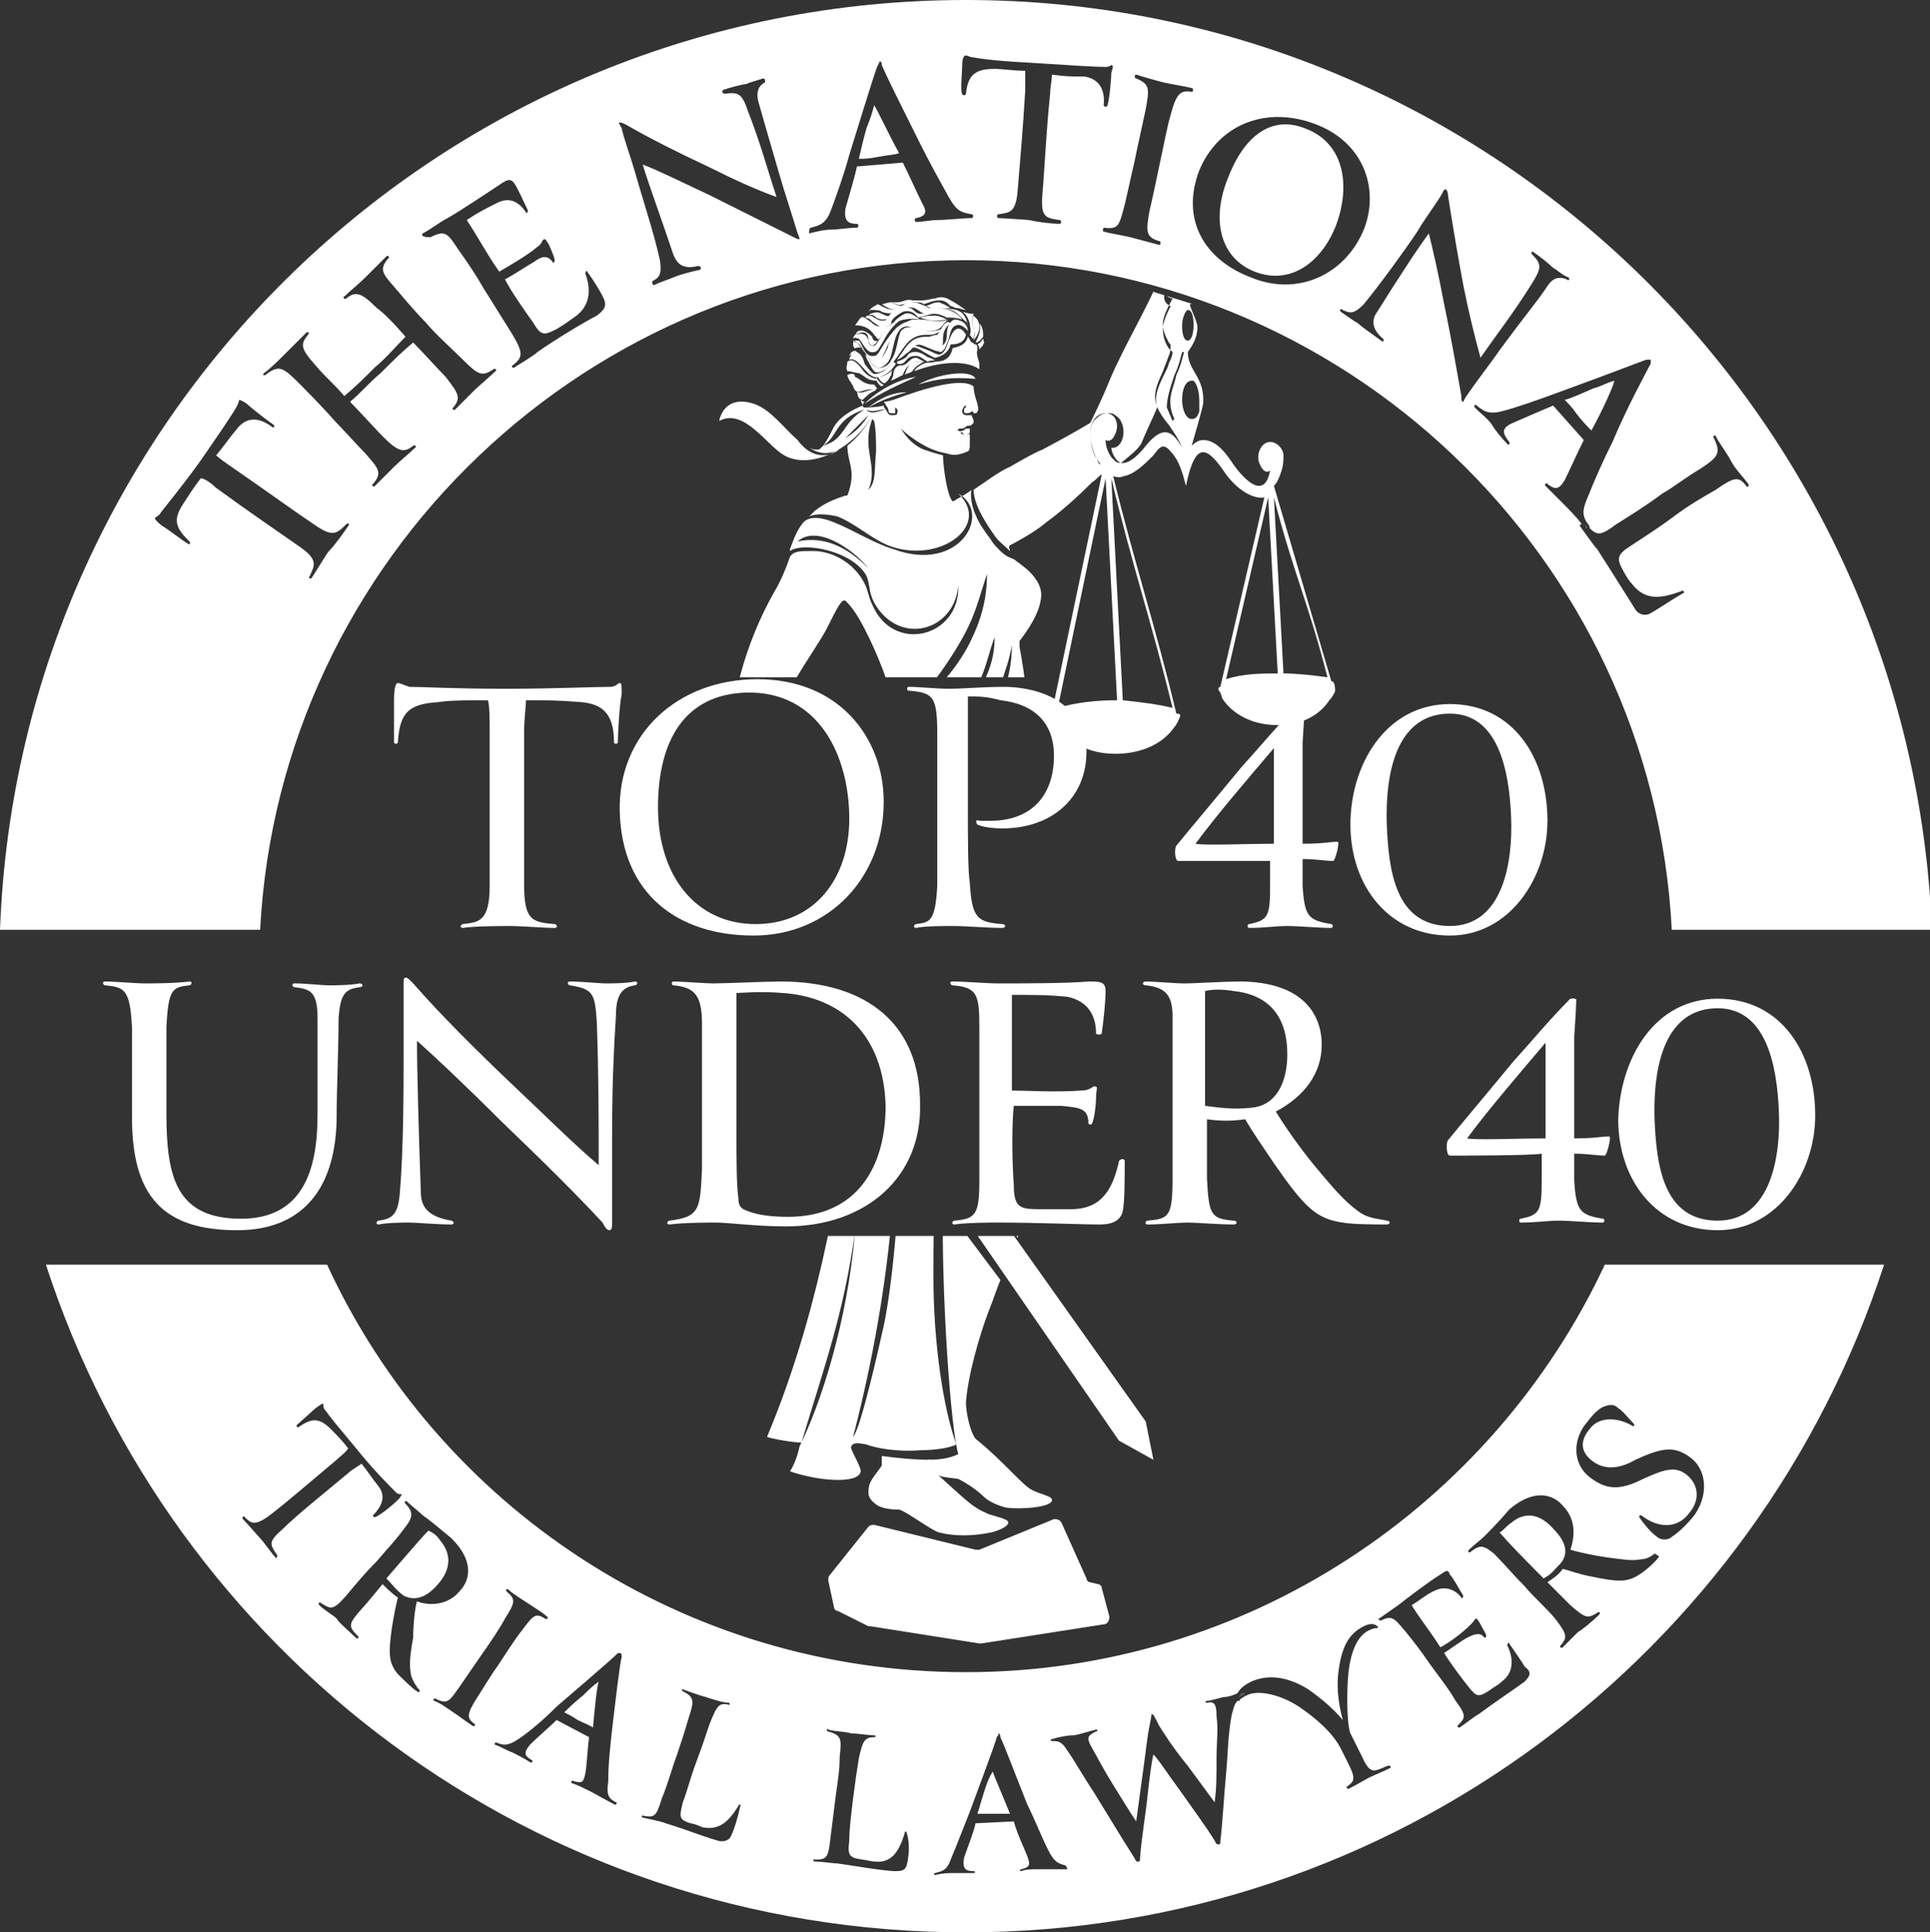 <svg xmlns="http://www.w3.org/2000/svg" xmlns:xlink="http://www.w3.org/1999/xlink" width="100.9" height="101" xml:space="preserve"><rect width="100%" height="100%" fill="#333333" stroke="none"/><g fill="#FFF"><path d="M32.3 38.8c0 .1-.2.1-.2 0 0-1.6-.7-2-1.7-2.1-1.2-.1-1.8-.1-2.9-.1 0 .2-.1 1.1-.1 1.6v8c0 1.9.4 2 1.6 2.1.1 0 .2.2 0 .2-.6 0-1.7-.1-2.4-.1-.2 0-1.8 0-2.4.1-.2 0-.1-.2 0-.2.8-.1 1.4-.1 1.4-2v-8.2c0-.4 0-1.3-.1-1.5-1 0-2 0-2.6.1-1.6.1-2 .6-2.1 2.1 0 .1-.2.1-.2 0v-2.2c0-.7.1-.9.2-.9s.3.1.6.2c.7 0 2.2.1 5.1.1 2.4 0 4.6-.1 5.4-.1.3 0 .4-.2.5-.2.1 0 .1.1.1.6-.1.4-.2 2-.2 2.5zM39.4 48.9c-4 0-6.9-2.2-7-6.5-.1-4 3-6.9 7.2-6.9 4.3 0 6.6 3.1 6.6 6.4 0 4-2.9 7-6.8 7zm-5-6.7c0 3.6 2 6.1 5.1 6.1 3.1 0 4.9-2.4 4.9-5.5 0-3.3-1.6-6.7-5.4-6.6-3.2.1-4.6 2.5-4.6 6zM50.6 36.4v6.1c0 1.1 0 3.1.1 3.6.1 1.9.4 2.1 1.7 2.2.2 0 .2.2 0 .2-.8 0-1.9-.1-2.6-.1-.4 0-1.5 0-1.9.1-.2 0-.1-.2 0-.2.7-.1 1-.1 1.1-2V38.4c0-2-.2-2.2-1.5-2.3-.1 0-.1-.2 0-.2.5 0 1.5.1 2.1.1.8 0 1.7-.1 3-.1 3.1.1 4.2 1.9 4.2 3.4 0 2.4-1.8 4-4.4 4-.6 0-1.1-.1-1.3-.2-.1-.1-.1-.3.1-.2h.6c2 0 3.3-1.2 3.3-3.4 0-1.7-1-2.7-2.8-2.9-.7-.2-1.2-.2-1.7-.2zM61.6 45c-.2 0-.2-.7-.1-.8.4-.5 2-2.4 3.4-4.1 1-1.1 1.9-2.2 2.9-3.2.1-.2.5-.1.4 0 0 .2 0 .4-.1 1.9v5.3c1.1 0 1.4-.1 1.8-.1.2-.1-.1 1-.2 1-.4 0-.9-.1-1.6-.1v1.4c.1 1.6.3 1.8 1.5 2 .1 0 .1.2 0 .2-.7 0-1.7-.1-2.3-.1-.6 0-1.2.1-2 .1-.1 0-.1-.2 0-.2 1-.2 1.1-.4 1.1-2V45h-4.8zm5-.9v-5c-1.1 1.3-3 3.5-4.1 5 .4.1 2.8 0 4.1 0zM75.8 36.8c3.3 0 5.1 2.8 5.1 6.1 0 3-2 6-5.1 6-3.2 0-5.2-2.6-5.2-5.8 0-3.2 1.9-6.3 5.2-6.3zm0 .5c-2.4 0-3.4 2.3-3.3 5.8.1 2.3.4 5.3 3.3 5.3 2.8 0 3.3-3.4 3.2-5.7-.1-2.5-.7-5.4-3.2-5.4zM12.4 64.3c-3.9 0-5.5-1.8-5.5-5.9v-4.7c-.1-2-.4-2.1-1.4-2.2-.1 0-.2-.2 0-.2.6 0 1.5.1 2.1.1.3 0 1.6 0 2.3-.1.2 0 .1.2 0 .2-.9.1-1.1.2-1.2 2.2v4.5c0 3.3.5 5.5 3.9 5.5 3.2 0 4-2.5 4-5.4v-5.1c0-1.4-.4-1.5-1.2-1.6-.1 0-.2-.2 0-.2.6 0 1.4.1 1.8.1.3 0 1.1 0 1.6-.1.2 0 .2.2 0 .2-.8.1-1 .4-1.1 1.6 0 1.5-.1 3.9-.1 5.1 0 3.6-1.6 6-5.2 6zM32 59.2v4.6c0 .4 0 .4-.1.5-.1 0-.2 0-.4-.4-1.2-1.3-3-3.1-5.3-5.3-1.9-1.9-3.5-3.4-4.4-4.2 0 1.6.1 5.1.2 7.9 0 .8.4 1.3 1.6 1.5.1 0 .2.2 0 .2-.8 0-1.8-.1-2.2-.1-.3 0-1.1 0-1.6.1-.2 0-.1-.2 0-.2.7-.1 1-.3 1.1-1.4.2-2.3.2-5.6.2-7.3v-3.6c0-.3 0-.4.1-.4s.1 0 .4.3c1.4 1.6 3.3 3.5 5.2 5.3 1.8 1.7 3.2 3.1 4.5 4.2 0-2.4 0-4.7-.1-7.5-.1-1.5-.2-1.7-1.4-1.9-.1 0-.2-.2 0-.2.6 0 1.5.1 1.9.1.3 0 1 0 1.5-.1.2 0 .1.2 0 .2-.8.1-1 .7-1 1.6-.1 1.5-.2 3.6-.2 6.1zM41.1 64.1c-1.6 0-3-.2-3.7-.2-.3 0-1.6 0-2.4.1-.2 0-.1-.2 0-.2 1.6-.2 1.6-.6 1.7-2.7v-7.6c0-1.5-.4-1.9-1.5-2-.1 0-.1-.2 0-.2.5 0 1.6.1 2.1.1.7 0 2.7-.1 3.5-.1 4.6 0 7.3 2.3 7.3 6.4.1 3.8-2.8 6.4-7 6.4zm-.2-12.2c-1.2-.1-2.1 0-2.4 0v6.5c0 2.1 0 3.5.1 4.2 0 .5.2.6.5.7.5.2 1.2.3 2.1.3 3.6 0 5.1-2.6 5.1-5.8-.1-3.7-2.3-5.7-5.4-5.9zM53 61.9c0 1.2.3 1.3 1.3 1.3H56c1.7 0 2.2-1.2 2.5-2.5 0-.1.3-.2.3 0 0 .8 0 2.1-.1 2.6-.1.4-.4.7-1.2.7-1 0-3.3-.1-5.3-.1-.4 0-1.6 0-2.3.1-.2 0-.1-.2 0-.2 1.1-.1 1.3-.3 1.3-2.1v-8c0-1.7-.1-2.1-1.4-2.2-.1 0-.2-.2 0-.2.7 0 1.7.1 2.4.1 1.3 0 3.6 0 4.7-.1.6 0 .9 0 .9.5s-.1 1.5-.2 2.2c0 .1-.3.1-.3 0 0-1-.5-1.7-1.5-1.9-1-.1-1.7-.1-2.9-.1v5c.8 0 2.3.1 3.6 0 .6 0 .6-.3.8-.2.1 0 0 .2 0 .6 0 .4-.1 1.1-.2 1.3 0 .1-.2.1-.2 0 0-.8-.5-.8-1.4-.9H53c-.1.9-.1 2.8 0 4.1zM61.3 57.3v-4.2c0-1.1-.4-1.5-1.4-1.6-.2 0-.2-.2 0-.2.5 0 1.5.1 2 .1.7 0 1.9-.1 3.1-.1 3.5.1 4.1 2.1 4.1 3.3 0 1.5-.9 2.7-2.4 3.5.3.5 1.1 1.7 2 2.8 1 1.2 1.6 1.9 2.3 2.4.5.4 1.1.4 1.5.5.2 0 .2.2 0 .2-.4 0-1.8 0-2.3-.1-1.4-.2-2-.8-3.6-3.1-.6-.9-1.1-1.6-1.5-2.3-.7.1-1.3.1-2 0v3.1c.1 1.9.2 2.1 1.4 2.2.2 0 .2.2 0 .2-.8 0-2-.1-2.4-.1-.5 0-1.4.1-2.1.1-.2 0-.1-.2 0-.2 1.1-.1 1.3-.2 1.3-2.2v-4.3zm3.2-5.5c-.6-.1-1.1-.1-1.5 0v6c.8.1 1.5.2 2.4.1 1.3-.1 1.9-1.3 1.9-2.8 0-1.9-.9-3.1-2.8-3.3zM75.8 60.4c-.2 0-.2-.7-.1-.8.4-.5 2-2.4 3.4-4.1 1-1.1 1.9-2.2 2.9-3.2.1-.2.5-.1.4 0 0 .2 0 .4-.1 1.9v5.3c1.1 0 1.4-.1 1.8-.1.2-.1-.1 1-.2 1-.4 0-.9-.1-1.6-.1v1.4c.1 1.6.3 1.8 1.5 2 .1 0 .1.2 0 .2-.7 0-1.7-.1-2.3-.1-.6 0-1.2.1-2 .1-.1 0-.1-.2 0-.2 1-.2 1.1-.4 1.1-2v-1.4c-.6.1-4 .1-4.8.1zm5-.9v-5c-1.1 1.3-3 3.5-4.1 5 .4.1 2.8 0 4.1 0zM89.8 52.2c3.3 0 5.1 2.8 5.1 6.1 0 3-2 6-5.1 6-3.2 0-5.2-2.6-5.2-5.8.1-3.2 1.9-6.3 5.2-6.3zm0 .5c-2.4 0-3.4 2.3-3.3 5.8.1 2.3.4 5.3 3.3 5.3 2.8 0 3.3-3.4 3.2-5.7-.1-2.5-.7-5.4-3.2-5.4z"/></g><defs><path id="a" d="M69.9 43.8H54.4l-.1-8.4H30.5l-.1-21.1h25.3l4.1.8 4.2 1.3 5.9 3.1z"/></defs><clipPath id="b"><use xlink:href="#a" overflow="visible"/></clipPath><g clip-path="url(#b)" fill-rule="evenodd" clip-rule="evenodd" fill="#FFF"><path d="m46.3 20 .1-.1c.1-.1.1-.2.2-.3 0-.1 0-.2.1-.3-.2.2-.5.4-.8.4.1.2.3.4.4.3zM47.3 19.6c.1-.1.3-.1.4-.2.2-.3.3-.3.6-.5h-.5c-.3.1-.4.4-.5.7z"/><path d="M47.4 18.8c.1-.1.2-.2.5-.2.2 0 .4.2.6.3.2-.1.2 0 .4-.1h-.1c-.1-.1-.3-.1-.4-.2-.3-.2-.6-.3-.9-.1-.1.2-.3.3-.6.4v.1c.3.1.4-.1.5-.2zM45.2 18.5c.1.1.1.3.2.4.1.2.2.4.3.5.1.1.3.1.6-.1.6-.4.9-1.3 1.4-1.6.3-.2.6-.2.8-.2.2 0 .3 0 .5-.1.1 0 .1-.1.2-.2-.2.1-.4.1-.6.1-.3 0-.6-.2-.9-.2-.3 0-.4 0-.6.2-.2.4-.2 1.1-.5 1.5-.1.3-.5.5-.8.4-.2-.1-.4-.4-.4-.6-.1 0-.1 0-.2-.1z"/><path d="M46.7 19.6c0 .1-.1.2-.1.3l.6-.3c.1-.3.3-.6.7-.7h.5c-.2 0-.4-.2-.5-.2-.2 0-.3.1-.4.2-.1.1-.2.2-.4.2-.3 0-.4.3-.4.5zM45.8 19.7c0 .2.1.4.3.5l.1-.1c-.1 0-.3-.2-.4-.4zM49.2 17.2c-.1.1-.1.2-.2.3-.2 0-.3.1-.5.1s-.5 0-.8.2c-.3.2-.5.6-.8 1 .3-.1.4-.3.6-.4l.3-.3c.3-.2.5 0 .8.1.2.1.4.2.5.1.2-.1.2-.3.2-.6s.1-.6.4-.8c-.2-.2-.4.1-.5.3zM44.3 19.6c0 .1.1.3.2.4 0 .1.1.1.1.2.2.6.6 0 1.1.2.1 0 .1-.1.2-.1-.1 0-.1-.1-.2-.2-.6 0-.7-.3-1-.4 0-.2-.2-.2-.4-.1zM47.2 15.9c.2 0 .3-.1.6-.1.2 0 .4 0 .5.1.3-.1.5-.2.8-.2.3 0 .4.1.6.3.1 0 .2.1.3.1.2 0 .3.1.5.1-.2-.1-.4-.3-.8-.5-.3-.2-.6-.2-.8-.1-.2 0-.4.1-.7.1h-.5c-.3-.1-.5.1-.8.1h-.4.1c.3.1.4.2.6.1z"/><path d="M48.4 16c.1 0 .2.1.3.1h1c-.1 0-.1-.1-.2-.1-.1-.1-.2-.1-.4-.2-.3 0-.4.1-.7.2zM47.2 16c-.2 0-.4-.1-.6-.2-.2 0-.4.1-.5.1.6.4.8.3 1.1.1zM51.4 18c.1-.1 0-.2 0-.3-.1.1-.1.2-.3.3.1.1.1.2.1.3 0-.1.2-.2.2-.3zM50.9 17.8c.3-.4.4-.7.2-1.1l-.2-.2c-.1.2-.1.4 0 .6.1.1.1.3 0 .7z"/><path d="M51 17.9c.2 0 .3-.2.4-.3 0-.2 0-.5-.2-.7.1.3 0 .6-.2 1zM50.3 16.3c.2.1.3.3.4.6 0 .2.1.4 0 .6.1.1.1.2.2.2.1-.4.1-.5 0-.6-.1-.2-.1-.4 0-.7h-.1c-.1 0-.5-.1-.5-.1zM51.2 19.3V19c0-.1-.2-.5-.1-.7 0-.1 0-.3-.1-.3s-.1-.1-.2-.1c-.1-.1-.1-.2-.2-.3-.1.4-.4.5-.8.6-.1.5-.4.7-.9.7-.3.1-.3 0-.6.1-.2.1-.4.2-.5.4 1.3-.5 2.7-.6 3.4-.1z"/><path d="M50 17.2c-.2.1-.3.4-.4.6-.1.3-.2.6-.4.7-.2.1-.4-.1-.7-.2-.3-.1-.6-.3-.9-.2l-.1.1c.3-.1.5 0 .8.2.2.1.5.3.6.3.4-.1.7-.3.8-.7.4 0 .7-.1.8-.5-.1-.2-.3-.4-.5-.3zM61.3 7.9V9c.1-.3.7-.6.9-1.1.4-.1.6-.8.6-.9 0-.2 0 0 0 0-.5-.2-.2-.5-.8-.7 0-.1.1-.1.1-.2 0-.2-.1-.3-.3-.3-.2 0-.3.1-.3.3 0 .1 0 .1.1.2-.6.2-.3.5-.8.7 0 0 0-.1 0 0-.1.1.2.8.5.9zM62.2 8.2c-.1.7-.8.8-.9 1.3v.3s.1 0 .1-.1c.1-.1.2.1.2.2s-.1.2-.1.3c.1-.1.2-.1.2-.1.2-.1.3-.2.4-.2.1-.5.1-1.2.1-1.7zM62.4 10.6h.4c0-.1.1-.3.1-.5 0 0-.1-.3-.2-.3h-.3c-.1 0-.1 0-.2.1l-.2.1c-.1.1-.2.1-.2.2-.1.1-.3.1-.3.2-.1.1 0 .3.2.3.1 0 .2 0 .2-.1h.2s.4-.1.6-.2c0 0 0 .1-.3.2zM45.2 21.1c.9-.6 1.8-1 2.7-1.4-.9.1-2 .7-2.7 1.4zM48 20.1c1-.3 1.7-.4 3-.3-.2-.5-1.9-.3-3 .3zM45.4 21.3c.7-.4 1.3-.6 2-.8-.7 0-1.4.3-2 .8z"/><path d="M50.5 17c-.1-.2-.4-.3-.6-.3-.3.1-.4.5-.4.8 0 .3-.1.5-.3.6-.2.1-.4 0-.6-.1-.2-.1-.5-.2-.7-.1l-.1.1c.2-.1.5.1.8.2.3.1.5.2.6.2.2-.1.3-.4.4-.7.1-.3.1-.6.4-.7.3-.1.6.3.6.3s0-.2-.1-.3zM47.3 16.4c-.2.1-.5.3-.6.5.4-.2.9-.3 1.4-.2-.3-.2-.5-.4-.8-.3zM49.5 16.7c-.2-.1-.4-.2-.6-.2-.3 0-.5 0-.8.1.6.2.8.2 1.4.1z"/><path d="M46.4 18.2c-.1.2-.2.4-.3.5-.1.1-.1.1-.2.1-.1.1-.3.1-.5-.1.2.4.3.4.4.5.3.1.6-.2.7-.4.2-.4.2-1.1.5-1.5.1-.2.4-.3.6-.2.3 0 .6.2.9.2.2 0 .5 0 .7-.2.1-.1.2-.3.4-.4-.6.2-1.1 0-1.4 0h-.5c-.9.3-1.2 1-1.3 1.5zM45.1 20.9c.2-.2.4-.4.7-.5-.4-.1-.7.2-.9.1-.1 0-.1-.1-.1-.3 0 .2 0 .4.1.6 0 0 .1.1.2.1zM45.2 16.7c.1 0 .1 0 0 0 .1 0 .1 0 0 0zM41.3 76.9c1.4.5 3.6.7 3.7 0 0-.3-.6-1.2-.5-1.3.1-.2.3-.2.8-.1.5.2 1.7.4 2.8.3.7 0 1.5-.1 1.9-.3-.7-1.9-1.2-5.4-1.2-8.7 0-1.7 0-3.1.1-4.5l-2.9-4c-.6-.8-1-1.2-1.5-1.7-.6 6.1-2 12.8-4.4 18.5.2.1 1.4.3 1.8.3 1.2-4 2.2-6.7 2.8-11-.4 4.7-1.8 9-2.9 11.2-.1.5-.3 1-.5 1.3zm5.5-16c.4.4-.1 6.1-.6 8.4-.2.9-1.2 5.4-1.6 5.8 1.2-4.6 2-9.5 2.2-14.2z"/><path d="M44.8 18.5c.1.1.2.3.3.5.1.2.3.6.6.7.3.1.8-.2 1-.5.1-.1.1-.2.2-.2-.1 0-.1 0-.2-.1-.1.2-.3.3-.5.5-.4.2-.6.2-.8 0-.1-.1-.2-.3-.2-.4-.1-.4-.3-.7-.7-.6 0 .1-.1.1-.1.2.2-.2.3-.2.4-.1z"/><path d="M44.9 19.5c.4.2.4.4 1 .4 0 0 0-.1-.1-.1-.4-.1-.6-.3-.8-.6-.2-.2-.4-.5-.7-.3 0 .2-.1.3 0 .5.2 0 .4.1.6.1z"/><path d="M45.1 19.2c.2.2.4.5.7.5v-.1c-.3-.1-.5-.5-.7-.7-.1-.2-.2-.4-.3-.5-.1-.1-.2-.1-.3.1 0 .1-.1.2-.1.3.3-.1.5.2.7.4zM44.8 17.9c-.1 0-.1-.1-.2 0 0 .1 0 .3.1.3.3-.1.4 0 .5.2-.1-.1-.3-.4-.4-.5zM44.6 17.9zM51.7 68.5c.2-.5.4-1.1.6-1.6l-3-4c-.1 4.6.4 11.8.8 13.1-.4.2-.9.3-1.6.3 0 .4.3.6.4.7.2.2.5.2 1.2.3.6.3 1.1.7 1.3.9.3.3.8.5 1.2.6.7.1 2.4 0 2.4-.4 0-.2-.6-.3-1-.5-.5-.2-1.5-1.5-3-2.7-.3-.4-.5-1.4-.5-1.9.1-1.4.7-3.5 1.2-4.8zM69.6 35.6l-3-10.2c.2-.2.3-.5.4-.8.1-.3.1-.6.1-.8 0-.3-.3-.7-.7-.7-.4 0-.7.5-.6 1 .1.3.3.7.6.5-.3 1.6-1.4.4-1.9-.3-.4-.6-.9-1.3-1.6-1.3-.2 0-.4.1-.6.3.2-.7.5-1.7.6-2.2.1-1.4-.8-1.7-.8-2.7.2-.3.5-.7.5-1.3 0-.3-.3-.8-.4-1.2.2 0 .4-.2.4-.4s-.2-.4-.4-.4h-.1c.1-.1.1-.1.1-.2s-.1-.2-.2-.2h.2v-1.9h.1v1.9c.7-1.1 1-1.8 1-1.8s.1-.3.1-.7c-.1-.2-.2-.4-.2-.8 0-.1-.1-.2-.3-.3-.1 0-.1-.1-.2-.2l-.1-.1h-.1c-.1 0-.3.1-.6.2 0 0-.2.2-.5.3-.1.1-.2.1-.1.2 0 .1.2.2.6 0 0 0 .3 0 .7-.2l-.1.1c.2 0 .5.2.6.2-.4-.1-.5-.2-.7-.2l-.6.2c-.1.1-.3.1-.5.3-.1.1-.1.3 0 .3h.3c.1 0 .2-.1.3-.1.2 0 .5-.1.6-.2.2-.1.5 0 .6.1-.1 0-.3-.1-.4-.1h-.2c-.1 0-.4.1-.5.1 0 0-.2.1-.3.1-.1.1-.3.1-.3.2 0 .4.7.1.8.1.2 0 .4-.1.6-.1.1.1.3.1.5.2-.2 0-.4 0-.5-.1-.2.1-.3.1-.5.1-.6.3-.9.2-.9-.2 0 0 0-.1.1-.1-.1 0-.2 0-.2-.1l-.1-.1v2.4h.2s-.2.1-.2.2 0 .1.1.2c-.6 0-.6.7 0 .8-.2.4-.5.9-.5 1.3s.1.6.3 1c.1.1.1.1.1.2s0 .3-.1.5c-.1.3-.2.5-.3.8-.5 1.1-.7 1.6.3 2.8.2.3.5.7.7 1.2-.5-.9-1-1.2-1.9-.1-.3.4-.8.9-1.2.9-.1 0-.3 0-.4-.1l-.1-.1-.1-.1c-.2-.3-.3-.6-.3-.9.4.2.6-.5.6-.7 0-.4-.2-.7-.6-.7-.5 0-.8.5-.8 1s.1 1.2.5 1.6v.1c-.2-.3-.5-1-.5-1.6 0-.4.1-.7.4-.9.2-.2.4-.2.6-.2.1 0 .2 0 .3.1.7.4.5 1.8-.2 1.7 0 .1.1.6.5.8.5-.4 1-.8 1.1-1.1.2-.5.5-1.1.8-1.8-.2-.6.1-1.2.4-1.8.1-.2.2-.4.2-.5.1-.2.2-.4.2-.6l-.2-.2c-.2-.3-.3-.6-.3-1s.2-.8.4-1.2c-.5-.2-.4-.8 0-1v-4l.2-.2v.4c0-.1.1-.1.2-.2.2-.1.4-.2.5-.3h.1-.1c-.1 0-.2.1-.3.1-.2 0-.3-.2-.2-.4v-.1l-.1.1c0 .1-.3.4-.5.4.1-.1.4-.4.4-.5.1 0 .2-.1.2-.2V10s0-.1-.1-.2c-.1 0-.1.1-.2.1-.2.1-.5.2-.6.4-.1.3-.5.9-.5.9s-.1.1.1.8c.1.7.3 1.4.3 1.4s.1.4.1.9c-.6 1.6-1.9 3.7-2.7 5.6-.4 1-.9 2-1 2.2-.5.3-1 .6-2.5 1.4-.5.2-1 .5-1.7.9-.5.2-1.3.8-1.9 1.2 0 .9.9 2.1 1.1 2.4.2.3.5.5.8.8 0-.1-.1-.2 0-.3 0 0 1.2-.6 1.9-1.2 1.1-.8 2.1-1.8 2.4-2.1.2-.1.3-.3.5-.4L55 37.2c-.1 0-.1.1-.1.1 0 .1.2.4.2.5.4.6 1.4 1.6 3.2 1.6 1.2 0 2.4-.4 3.1-1.4.1-.1.3-.5.3-.6 0-.1-.1-.1-.2-.1-1.1-4.6-2.2-7.9-3.3-12.4.1 0 .3.1.5 0 .6-.1 1.1-.6 1.6-1.1.3-.4.5-.7.9-.2.4.4.6 1 .8 1.8.5-2.4 1.1-2.1 2.1-.6.6.8 1.4 1.3 2 1.2l-2.3 9.9c-.1 0-.1.1-.1.1s0 .1.1.2l.1.3c.3.5 1.2 1.4 2.9 1.4 1.1 0 2.1-.4 2.7-1.3.1-.1.3-.4.3-.5 0-.4-.1-.5-.2-.5zM55.3 37l2.5-12 .6 11.6c-1 0-2.1.1-3.1.4zm6 0c-.8-.2-1.7-.3-2.6-.4L58.1 25c1.1 4.6 2.1 7.5 3.2 12zm.8-20.8c.2 0 .3.3.3.8 0 .4-.1.8-.3.8-.2 0-.3-.3-.3-.8 0-.4.2-.8.3-.8zm-.9 5c0 .2.1.5.2.7l-.1.1c-.1-.2-.2-.5-.3-.7 0-.5.2-1.1.4-1.7.2-.4.3-.8.4-1.2h.1c-.1.4-.2.8-.4 1.2-.1.5-.4 1.1-.3 1.6zm.6-.3c0-.6.2-1 .5-1h.1c.2.2.3.6.3 1.1v.5c-.1.3-.2.4-.4.4-.3 0-.5-.5-.5-1zm2.3 14.6 2.2-9.5.5 9.2c-.8 0-1.8 0-2.7.3zm3-.3-.5-9.2c1 3.9 1.8 5.5 2.8 9.4-.7-.1-1.6-.2-2.3-.2z"/><path d="M44.8 17.9c.3.2.4.6.7.9.2.1.3.1.4.1.2-.1.3-.4.4-.6.2-.5.5-1.2 1.4-1.5-.4 0-.5.1-.8.3-.3.3-.5.6-.7.9-.2.3-.3.6-.5.6-.5.1-.6-.6-.8-.8h-.3v.1c0-.1.1-.1.2 0zM61.8 11.5c.1 0 .3-.1.4-.1-.1 0-.2 0-.3.1-.4.2-.6.1-.6-.1v.4c.2-.1.4-.2.5-.3zM47.9 57.4c-1.2-1.8-.8-2.3-1.2-3.5-.8 0-1.4-.4-1.9-.7l.4-1.3c-.4-.1-1 0-1.3-.3-.2-.3-.2-.6-.2-.9.4-1.7 1.5-1.6 2.4-2.2.5-.3.1-.9-.5-.7.9-.5 1.3.6.6 1-.4.2-.9.3-1.4.6v2.4h.7l-.5 1.5c.7.5 1.1.5 1.9.5.2.6.2 1.3.5 2l2 3.2c.1-.6.3-1.1.5-1.6.1-.3.2-.6.3-.8.6-1.4 1.3-2.8 2.4-4.4.9-1.4 1.3-1.7 1.5-3.5v-.6.1c-.3.7-1 1.3-1.3 1.5.5-.7 1.2-1.7 1.4-2.7 0-.8-.1-1.6-.2-2.3-.1 1.6-1.6 3.5-2.3 4 .6-.8 2.2-3.4 2.2-4.7-.1-.5-.1-.8-.2-1.1-.3 1.1-1.1 2-1.7 3.1-1.6 3.1-1.9 6.1-2.2 9.7-.3-1.3.6-6.6.9-7.3 0-1.6-.1-3.8-1.2-5.9 1.4 1.8 1.4 4.1 1.3 5.4.3-.7.6-1.4 1-2.1.9-1.5 1.8-2.7 2-4.4V37.8c-.1-1.2-.2-2.4-.5-4v-.3c.4-.5 1-1.4 1.1-2.1.1-.4 0-.8-.3-1.2-.3-.4-.6-.6-1-.9-.1-.1-.2-.1-.4-.2s-.4-.3-.4-.3c-.2-.2-.4-.4-.5-.6-.3-.4-.6-.8-.8-1.3-.2-.4-.3-1.1-.2-1.3-.1.1-.6.4-.8.5-.1.1-.2.1-.2.1-.3-.3-.5-1.9-.5-2.4-.4-.1-.7-.2-1-.3-.5-.2-.9-.6-1.2-1.1.3.3.6.5.9.7.5.3.9.5 1.5.6.3.1.5.1.8 0 .1 0 .2-.1.3-.1.1-.1.1-.2.1-.3v-.6h-.3c-.1 0-.1 0-.2-.1h.1l.1.1c.1 0 .3 0 .3-.1v-.2h-.2c-.1.1-.3.2-.4.1-.1 0 0-.1.1-.1h.1c.1 0 .2-.1.2-.1.1-.1.2 0 .3-.1l.1-.1V22c0-.1-.1-.2-.1-.3H50.5c-.1 0-.2-.1-.2-.2s.1-.3.2-.3v.1c-.1 0-.1.1-.1.2s.1.1.1.1c.1 0 .2 0 .3-.1 0 0 .1 0 .1.1.1 0 .2 0 .2-.1.1-.1 0-.3 0-.4-.1-.3-.2-.6-.2-.9-.6-.5-2.6.1-4.2.7 0 0-.3.1-.5.1.1.1.1.2.2.3.1.2 0 .3.2.3h.2v-.3c.2.1.1.3.1.3 0 .1-.1.1-.3.1-.2 0-.2-.2-.3-.3-.4.1-.8.3-1 0 .3.2.6 0 1 0-.1-.1-.1-.2-.1-.2-.4.1-.9.1-1 .1 0 0-.1 0-.1-.1 0 0 0-.1.1-.2-.1 0-.2-.1-.2-.1 0 .1.1.2.1.3-.5.2-1.3.6-1.6 1.3-.3.6-.5.9-.7 1-.2 0-.3 0-.5-.1.5.3.9.4 1.6.1-.9.6-1.7.2-2.2-.5-.7-.6-1.4-1.6-2.3-1.9-1.6-.5-1.8.9-1.8.9 1.3-.7 2.5 1.3 3.4 1.8 1.4.8 3.7-.4 4.6-2.1-.3.6-.8 1.2-1.3 1.6 0 .9.5 1.3 0 2.6h-.1c-.6.2-1.1.4-1.6.8l-.3.3c.4-.2 1.1-.1 1.5 0 1 .4 1.9 1.3 2.9 1.6 2.6.8 5.1-1.2 3.4-2.8 1.8 1 .1 4.2-3.4 2.9-1-.3-2.1-1-3.1-1.4-.5-.2-1.2-.4-1.6 0-.4.5-.5.9-.7 1.4v.1c.7-.5 3.3 0 4 1.3.2.5.1.8.4 1.4 1.3 2.3 4.2 1.5 4.4-.9.1 2.7-3.4 3.6-4.5 1-.2-.4-.2-.7-.4-1.1-.5-1-1.6-1.7-2.7-1.7-.7 0-1 0-1.2.3-.2.6-.5 1.3-.8 1.8-.8 1.4-1.4 2.9-1.8 4.4-.1.3-.2.9 0 2 .1.7 1.3 6.7 1.3 6.8l-.6.8-.4-.6-.3-1.2c.1-.2.1-.3-.2-.2-.4-.4-1.1-.5-1.5-.3-.3.2-.5.9-.3 1.5-.2.2-.1.3.2.2l.9.6.7 1.1-.4 1c0 .1-.1.4-.1.7 0 .3.4.4.5.2 0 .3-.1.4 0 .6 0 .1.3.2.4.2.1 0 .2-.1.3-.3-.1.3-.1.4-.1.5 0 .2.2.3.4.3.3 0 .6-.5.6-.5-.2.6-.5 1-.4 1.3 0 .1.2.3.4.1.1-.1.4-.5.7-1.1l.2-.3-.3.7.5 1.2 1.1-.2.5-1-1-.9s-.1-.2-.3-.3c.5-.8.7-2.2.7-2.9V45c-1.1-2.5-.7-5.9-1.2-8.2.3-1.1 1.6-2.8 2.2-3.9.6-1.2.8-1.6 1-1.5.1.1.3.3.5.6.6.9 1.4 2.7 1.8 4 .1.4.2.8.2 1.2 0 .5-.1 1.1-.2 1.6-.2.7-.6 1.3-1 2-.5.9-1 1.8-1.2 2.9v.4c-.1 1.5.6 2.1.8 3.7-.7.4-1.7 1.2-2.6 2.7-4.1.7-4.4 2.9-3.8 3 .4.1.9-1 1.7-1.4.7-.3 1.6-.5 2.3.3.2.3 0 .9-.1 1.3l1.4.1c.1.5.2 1.2-.1 2 1.7.9 1.7.7 2.8 2.4l11.8 17.1 1.8 1-.4-2-12-16.9zm4.9-7.1c-1.2 1.9-2.5 4.8-2.7 6.1.2-1.6 1-4.4 2.7-6.1zm-9.8-27c.8-.4.6-1.4 2.2-1.9-1.2.7-1 1.6-2.2 1.9zm1.2-.4 1.2-1.2c-.3.5-.7.9-1.2 1.2zm1.6.7c-.1 1.1 0 1.6-.4 2 .4-.9 0-1.7 0-2.5 0-.4 0-.6.2-1.2l.1.1c.1.5.1 1.1.1 1.6zm-4.1 4.7c1-.9 2.9.4 3.7 1.4-1.1-1.1-2.3-1.7-3.7-1.4zm10.9 6.6c.1-.2.3-1.1.3-1.2 0 2-.7 4.3-4.6 7.4 1.2-1 3.6-3.7 4.3-6.2zm-.6-1.6c0 .9-.2 1.6-.6 2.4-.5.9-1.3 1.9-2.8 3.1.7-.6 1.9-1.9 2.7-3.4.3-.7.4-1.3.7-2.1zm-1.6-.1c.6-1.1.8-2 1.2-3.2 0 1.3-.3 2.4-.9 3.6-.7 1.4-2 2.9-4.2 4.6 1-.9 2.7-2.8 3.9-5zM45.4 78c0 .3.2.5.5.7.4.2.9.2 1.1.2.4.1 1.7 1.1 2.1 1.2.8.2 1.7.2 2.7 0 .5-.1 1.3-.5.7-.7-.2-.1-.7-.2-.9-.3-.7-.3-1-.6-2-1.5-.2-.2-.6-.5-.8-.8-.1-.1-.1-.4-.1-.5-.9 0-1.9-.1-2.6-.2v.5c-.4.6-.7.8-.7 1.4zM48.5 76.3zM45.2 16.7zM45.3 16.6c0-.1 0-.1 0 0 0-.1 0-.1 0 0zM45.4 16.5zM45.8 16.6c.2.1.4.2 1-.1-.3.1-.5 0-.7-.1-.2-.1-.3-.1-.6 0l-.1.1c.2-.1.3 0 .4.1zM45.3 16.6zM44.6 17.7z"/><path d="M50.8 58.9c-.2.3-.4.7-.6 1.1l3 4.7c.4-1.1.5-2.1.9-3.1.3-.8.6-1.4.8-2 .6-1.8.5-1.5.4-3-.1-1.8-.7-4.1-1-5.4-.1-.2-.1-.5-.2-.7-.2.8-.7 1.3-1 1.7-1.2 1.7-2.1 3.2-2.7 4.7.3.6.7 1.5.7 1.6-.1.1-.2.2-.3.4zM46.1 16.3c.3.1.5.1.8 0 .2-.2.5-.3.9-.2.2.1.3.2.5.3.2 0 .4 0 .6-.1.3-.1.6-.2.8-.1.4.1.7.6.8.6.1.1.1.1.1.2-.1-.5-.3-.7-.6-.8-.4-.1-.9-.1-1.3-.1-.1 0-.2 0-.3-.1-.3-.1-.4-.2-.7-.2-.3 0-.4.1-.6.2-.3.2-.5.3-1.2-.1-.2.1-.4.2-.5.4l.1-.1c.3 0 .5 0 .6.1zM45.4 17.8c0 .1.2.4.3.2.1 0 .1-.1.2-.2-.2.1-.3-.1-.3-.2-.2-.2-.5-.4-.7-.3-.1 0-.1.1-.2.2.4-.2.7-.2.7.3z"/><path d="M44.6 17.7c.1-.1.2 0 .3 0 .2.2.4.8.8.7.2 0 .3-.3.5-.6.2-.4.5-.8.9-1.1-.6.2-.9.5-1.1 1-.1.1-.1.2-.2.3-.2.2-.4 0-.4-.2-.1-.4-.4-.4-.7-.3 0 0-.1.1-.1.2zM44.7 17.4zM44.7 17.5z"/><path d="M45.7 17.5c.2.2.2.4.4 0 .1-.2.3-.4.5-.6v-.1c.1-.2.4-.4.6-.5.3-.1.6 0 .8.3.4-.1.7-.2.8-.2.3 0 .5.1.7.2.3 0 .5 0 .8.1-.1-.2-.4-.4-.7-.5-.2-.1-.5 0-.8.1-.2.1-.5.1-.7.1-.2 0-.3-.2-.5-.3-.3-.1-.5 0-.8.1-.3.2-.4.4-.6.7-.2.3-.5.1-.7-.1-.2-.1-.3-.3-.5-.2-.1.1-.2.3-.3.4.5 0 .8.2 1 .5z"/><path d="M46.3 17c.1-.1.2-.3.3-.4-.5.3-.7.1-.9 0-.1-.1-.2-.1-.4-.1 0 0 0 .1-.1.1.2 0 .3.1.4.2.3.2.5.4.7.2zM57.6 83c0-.1-.1-.2-.2-.2l-.4-.1c-.1 0-.2-.1-.2-.2l-1.3-2.9c-.1-.2-.3-.2-.4-.2L51.2 81H51l-5.3-1.3c-.1 0-.2 0-.3.1l-2 2.5c-.1.1-.1.2-.1.3l.3 1.4c0 .1.1.2.2.2l1.6.8h.1l5.7.9h.1l6.4-1c.2 0 .3-.2.3-.4l-.4-1.5z"/></g><defs><path id="c" d="M34.7 64.6h31v22.1h-31z"/></defs><clipPath id="d"><use xlink:href="#c" overflow="visible"/></clipPath><g clip-path="url(#d)" fill-rule="evenodd" clip-rule="evenodd" fill="#FFF"><path d="m46.3 20 .1-.1c.1-.1.1-.2.2-.3 0-.1 0-.2.1-.3-.2.2-.5.4-.8.4.1.2.3.4.4.3zM47.3 19.6c.1-.1.3-.1.4-.2.2-.3.3-.3.6-.5h-.5c-.3.1-.4.4-.5.7z"/><path d="M47.4 18.8c.1-.1.2-.2.5-.2.2 0 .4.2.6.3.2-.1.2 0 .4-.1h-.1c-.1-.1-.3-.1-.4-.2-.3-.2-.6-.3-.9-.1-.1.2-.3.3-.6.4v.1c.3.1.4-.1.5-.2zM45.2 18.5c.1.1.1.3.2.4.1.2.2.4.3.5.1.1.3.1.6-.1.6-.4.9-1.3 1.4-1.6.3-.2.6-.2.8-.2.2 0 .3 0 .5-.1.1 0 .1-.1.2-.2-.2.1-.4.1-.6.1-.3 0-.6-.2-.9-.2-.3 0-.4 0-.6.2-.2.4-.2 1.1-.5 1.5-.1.3-.5.5-.8.4-.2-.1-.4-.4-.4-.6-.1 0-.1 0-.2-.1z"/><path d="M46.7 19.6c0 .1-.1.2-.1.3l.6-.3c.1-.3.3-.6.7-.7h.5c-.2 0-.4-.2-.5-.2-.2 0-.3.1-.4.2-.1.1-.2.2-.4.2-.3 0-.4.3-.4.5zM45.8 19.7c0 .2.1.4.3.5l.1-.1c-.1 0-.3-.2-.4-.4zM49.2 17.2c-.1.1-.1.2-.2.3-.2 0-.3.1-.5.1s-.5 0-.8.2c-.3.2-.5.6-.8 1 .3-.1.4-.3.6-.4l.3-.3c.3-.2.5 0 .8.1.2.1.4.2.5.1.2-.1.2-.3.2-.6s.1-.6.4-.8c-.2-.2-.4.1-.5.3zM44.3 19.6c0 .1.1.3.2.4 0 .1.1.1.1.2.2.6.6 0 1.1.2.1 0 .1-.1.2-.1-.1 0-.1-.1-.2-.2-.6 0-.7-.3-1-.4 0-.2-.2-.2-.4-.1zM47.2 15.9c.2 0 .3-.1.6-.1.2 0 .4 0 .5.1.3-.1.5-.2.8-.2.3 0 .4.1.6.3.1 0 .2.1.3.1.2 0 .3.1.5.1-.2-.1-.4-.3-.8-.5-.3-.2-.6-.2-.8-.1-.2 0-.4.1-.7.1h-.5c-.3-.1-.5.1-.8.1h-.4.1c.3.1.4.2.6.1z"/><path d="M48.4 16c.1 0 .2.1.3.1h1c-.1 0-.1-.1-.2-.1-.1-.1-.2-.1-.4-.2-.3 0-.4.1-.7.2zM47.2 16c-.2 0-.4-.1-.6-.2-.2 0-.4.1-.5.1.6.4.8.3 1.1.1zM51.4 18c.1-.1 0-.2 0-.3-.1.1-.1.2-.3.3.1.1.1.2.1.3 0-.1.2-.2.2-.3zM50.9 17.8c.3-.4.4-.7.2-1.1l-.2-.2c-.1.2-.1.4 0 .6.1.1.1.3 0 .7z"/><path d="M51 17.9c.2 0 .3-.2.4-.3 0-.2 0-.5-.2-.7.1.3 0 .6-.2 1zM50.3 16.3c.2.1.3.3.4.6 0 .2.1.4 0 .6.1.1.1.2.2.2.1-.4.1-.5 0-.6-.1-.2-.1-.4 0-.7h-.1c-.1 0-.5-.1-.5-.1zM51.2 19.3V19c0-.1-.2-.5-.1-.7 0-.1 0-.3-.1-.3s-.1-.1-.2-.1c-.1-.1-.1-.2-.2-.3-.1.4-.4.5-.8.6-.1.5-.4.7-.9.7-.3.1-.3 0-.6.1-.2.1-.4.2-.5.4 1.3-.5 2.7-.6 3.4-.1z"/><path d="M50 17.2c-.2.1-.3.4-.4.6-.1.3-.2.6-.4.7-.2.1-.4-.1-.7-.2-.3-.1-.6-.3-.9-.2l-.1.1c.3-.1.5 0 .8.2.2.1.5.3.6.3.4-.1.7-.3.8-.7.4 0 .7-.1.8-.5-.1-.2-.3-.4-.5-.3zM61.3 7.9V9c.1-.3.7-.6.9-1.1.4-.1.6-.8.6-.9 0-.2 0 0 0 0-.5-.2-.2-.5-.8-.7 0-.1.1-.1.1-.2 0-.2-.1-.3-.3-.3-.2 0-.3.1-.3.3 0 .1 0 .1.1.2-.6.2-.3.5-.8.7 0 0 0-.1 0 0-.1.1.2.8.5.9zM62.2 8.2c-.1.7-.8.8-.9 1.3v.3s.1 0 .1-.1c.1-.1.2.1.2.2s-.1.2-.1.3c.1-.1.2-.1.2-.1.2-.1.3-.2.4-.2.1-.5.1-1.2.1-1.7zM62.4 10.6h.4c0-.1.1-.3.1-.5 0 0-.1-.3-.2-.3h-.3c-.1 0-.1 0-.2.1l-.2.1c-.1.1-.2.1-.2.2-.1.1-.3.1-.3.2-.1.1 0 .3.2.3.1 0 .2 0 .2-.1h.2s.4-.1.6-.2c0 0 0 .1-.3.2zM45.2 21.1c.9-.6 1.8-1 2.7-1.4-.9.1-2 .7-2.7 1.4zM48 20.1c1-.3 1.7-.4 3-.3-.2-.5-1.9-.3-3 .3zM45.4 21.3c.7-.4 1.3-.6 2-.8-.7 0-1.4.3-2 .8z"/><path d="M50.5 17c-.1-.2-.4-.3-.6-.3-.3.1-.4.5-.4.8 0 .3-.1.5-.3.6-.2.1-.4 0-.6-.1-.2-.1-.5-.2-.7-.1l-.1.1c.2-.1.5.1.8.2.3.1.5.2.6.2.2-.1.3-.4.4-.7.1-.3.1-.6.4-.7.3-.1.6.3.6.3s0-.2-.1-.3zM47.3 16.4c-.2.1-.5.3-.6.5.4-.2.9-.3 1.4-.2-.3-.2-.5-.4-.8-.3zM49.5 16.7c-.2-.1-.4-.2-.6-.2-.3 0-.5 0-.8.1.6.2.8.2 1.4.1z"/><path d="M46.4 18.2c-.1.2-.2.4-.3.5-.1.1-.1.1-.2.1-.1.1-.3.1-.5-.1.2.4.3.4.4.5.3.1.6-.2.7-.4.2-.4.2-1.1.5-1.5.1-.2.4-.3.6-.2.3 0 .6.2.9.2.2 0 .5 0 .7-.2.1-.1.2-.3.4-.4-.6.2-1.1 0-1.4 0h-.5c-.9.3-1.2 1-1.3 1.5zM45.1 20.9c.2-.2.4-.4.7-.5-.4-.1-.7.2-.9.1-.1 0-.1-.1-.1-.3 0 .2 0 .4.1.6 0 0 .1.1.2.1zM45.2 16.7c.1 0 .1 0 0 0 .1 0 .1 0 0 0zM41.3 76.9c1.4.5 3.6.7 3.7 0 0-.3-.6-1.2-.5-1.3.1-.2.3-.2.8-.1.5.2 1.7.4 2.8.3.7 0 1.5-.1 1.9-.3-.7-1.9-1.2-5.4-1.2-8.7 0-1.7 0-3.1.1-4.5l-2.9-4c-.6-.8-1-1.2-1.5-1.7-.6 6.1-2 12.8-4.4 18.5.2.1 1.4.3 1.8.3 1.2-4 2.2-6.7 2.8-11-.4 4.7-1.8 9-2.9 11.2-.1.5-.3 1-.5 1.3zm5.5-16c.4.4-.1 6.1-.6 8.4-.2.9-1.2 5.4-1.6 5.8 1.2-4.6 2-9.5 2.2-14.2z"/><path d="M44.8 18.5c.1.1.2.3.3.5.1.2.3.6.6.7.3.1.8-.2 1-.5.1-.1.1-.2.2-.2-.1 0-.1 0-.2-.1-.1.2-.3.3-.5.5-.4.2-.6.2-.8 0-.1-.1-.2-.3-.2-.4-.1-.4-.3-.7-.7-.6 0 .1-.1.1-.1.2.2-.2.3-.2.4-.1z"/><path d="M44.9 19.5c.4.2.4.4 1 .4 0 0 0-.1-.1-.1-.4-.1-.6-.3-.8-.6-.2-.2-.4-.5-.7-.3 0 .2-.1.3 0 .5.2 0 .4.1.6.1z"/><path d="M45.1 19.2c.2.2.4.5.7.5v-.1c-.3-.1-.5-.5-.7-.7-.1-.2-.2-.4-.3-.5-.1-.1-.2-.1-.3.1 0 .1-.1.2-.1.3.3-.1.5.2.7.4zM44.8 17.9c-.1 0-.1-.1-.2 0 0 .1 0 .3.1.3.3-.1.4 0 .5.2-.1-.1-.3-.4-.4-.5zM44.6 17.9zM51.7 68.5c.2-.5.4-1.1.6-1.6l-3-4c-.1 4.6.4 11.8.8 13.1-.4.2-.9.3-1.6.3 0 .4.3.6.4.7.2.2.5.2 1.2.3.6.3 1.1.7 1.3.9.3.3.8.5 1.2.6.7.1 2.4 0 2.4-.4 0-.2-.6-.3-1-.5-.5-.2-1.5-1.5-3-2.7-.3-.4-.5-1.4-.5-1.9.1-1.4.7-3.5 1.2-4.8zM69.6 35.6l-3-10.2c.2-.2.3-.5.4-.8.1-.3.1-.6.1-.8 0-.3-.3-.7-.7-.7-.4 0-.7.5-.6 1 .1.3.3.7.6.5-.3 1.6-1.4.4-1.9-.3-.4-.6-.9-1.3-1.6-1.3-.2 0-.4.1-.6.3.2-.7.5-1.7.6-2.2.1-1.4-.8-1.7-.8-2.7.2-.3.5-.7.5-1.3 0-.3-.3-.8-.4-1.2.2 0 .4-.2.4-.4s-.2-.4-.4-.4h-.1c.1-.1.1-.1.1-.2s-.1-.2-.2-.2h.2v-1.9h.1v1.9c.7-1.1 1-1.8 1-1.8s.1-.3.1-.7c-.1-.2-.2-.4-.2-.8 0-.1-.1-.2-.3-.3-.1 0-.1-.1-.2-.2l-.1-.1h-.1c-.1 0-.3.1-.6.2 0 0-.2.2-.5.3-.1.1-.2.1-.1.2 0 .1.2.2.6 0 0 0 .3 0 .7-.2l-.1.1c.2 0 .5.2.6.2-.4-.1-.5-.2-.7-.2l-.6.2c-.1.1-.3.1-.5.3-.1.1-.1.3 0 .3h.3c.1 0 .2-.1.3-.1.2 0 .5-.1.6-.2.2-.1.5 0 .6.1-.1 0-.3-.1-.4-.1h-.2c-.1 0-.4.1-.5.1 0 0-.2.1-.3.1-.1.1-.3.1-.3.2 0 .4.7.1.8.1.2 0 .4-.1.6-.1.1.1.3.1.5.2-.2 0-.4 0-.5-.1-.2.1-.3.1-.5.1-.6.3-.9.2-.9-.2 0 0 0-.1.1-.1-.1 0-.2 0-.2-.1l-.1-.1v2.4h.2s-.2.1-.2.2 0 .1.1.2c-.6 0-.6.7 0 .8-.2.4-.5.9-.5 1.3s.1.6.3 1c.1.1.1.1.1.2s0 .3-.1.5c-.1.3-.2.5-.3.8-.5 1.1-.7 1.6.3 2.8.2.3.5.7.7 1.2-.5-.9-1-1.2-1.9-.1-.3.4-.8.9-1.2.9-.1 0-.3 0-.4-.1l-.1-.1-.1-.1c-.2-.3-.3-.6-.3-.9.4.2.6-.5.6-.7 0-.4-.2-.7-.6-.7-.5 0-.8.5-.8 1s.1 1.2.5 1.6v.1c-.2-.3-.5-1-.5-1.6 0-.4.1-.7.4-.9.2-.2.4-.2.6-.2.1 0 .2 0 .3.1.7.4.5 1.8-.2 1.7 0 .1.1.6.5.8.5-.4 1-.8 1.1-1.1.2-.5.5-1.1.8-1.8-.2-.6.1-1.2.4-1.8.1-.2.2-.4.2-.5.1-.2.2-.4.2-.6l-.2-.2c-.2-.3-.3-.6-.3-1s.2-.8.4-1.2c-.5-.2-.4-.8 0-1v-4l.2-.2v.4c0-.1.1-.1.2-.2.2-.1.4-.2.5-.3h.1-.1c-.1 0-.2.1-.3.1-.2 0-.3-.2-.2-.4v-.1l-.1.1c0 .1-.3.4-.5.4.1-.1.4-.4.4-.5.1 0 .2-.1.2-.2V10s0-.1-.1-.2c-.1 0-.1.1-.2.1-.2.1-.5.2-.6.4-.1.3-.5.9-.5.9s-.1.1.1.8c.1.7.3 1.4.3 1.4s.1.4.1.9c-.6 1.6-1.9 3.7-2.7 5.6-.4 1-.9 2-1 2.2-.5.3-1 .6-2.5 1.4-.5.2-1 .5-1.7.9-.5.2-1.3.8-1.9 1.2 0 .9.9 2.1 1.1 2.4.2.3.5.5.8.8 0-.1-.1-.2 0-.3 0 0 1.2-.6 1.9-1.2 1.1-.8 2.1-1.8 2.4-2.1.2-.1.3-.3.5-.4L55 37.2c-.1 0-.1.1-.1.1 0 .1.2.4.2.5.4.6 1.4 1.6 3.2 1.6 1.2 0 2.4-.4 3.1-1.4.1-.1.3-.5.3-.6 0-.1-.1-.1-.2-.1-1.1-4.6-2.2-7.9-3.3-12.4.1 0 .3.1.5 0 .6-.1 1.1-.6 1.6-1.1.3-.4.5-.7.9-.2.4.4.6 1 .8 1.8.5-2.4 1.1-2.1 2.1-.6.6.8 1.4 1.3 2 1.2l-2.3 9.9c-.1 0-.1.1-.1.1s0 .1.1.2l.1.3c.3.5 1.2 1.4 2.9 1.4 1.1 0 2.1-.4 2.7-1.3.1-.1.3-.4.3-.5 0-.4-.1-.5-.2-.5zM55.3 37l2.5-12 .6 11.6c-1 0-2.1.1-3.1.4zm6 0c-.8-.2-1.7-.3-2.6-.4L58.1 25c1.1 4.6 2.1 7.5 3.2 12zm.8-20.8c.2 0 .3.3.3.8 0 .4-.1.8-.3.8-.2 0-.3-.3-.3-.8 0-.4.2-.8.3-.8zm-.9 5c0 .2.1.5.2.7l-.1.1c-.1-.2-.2-.5-.3-.7 0-.5.2-1.1.4-1.7.2-.4.3-.8.4-1.2h.1c-.1.4-.2.8-.4 1.2-.1.5-.4 1.1-.3 1.6zm.6-.3c0-.6.2-1 .5-1h.1c.2.2.3.6.3 1.1v.5c-.1.3-.2.4-.4.4-.3 0-.5-.5-.5-1zm2.3 14.6 2.2-9.5.5 9.2c-.8 0-1.8 0-2.7.3zm3-.3-.5-9.2c1 3.9 1.8 5.5 2.8 9.4-.7-.1-1.6-.2-2.3-.2z"/><path d="M44.8 17.9c.3.2.4.6.7.9.2.1.3.1.4.1.2-.1.3-.4.4-.6.2-.5.5-1.2 1.4-1.5-.4 0-.5.1-.8.3-.3.3-.5.6-.7.9-.2.3-.3.6-.5.6-.5.1-.6-.6-.8-.8h-.3v.1c0-.1.1-.1.2 0zM61.8 11.5c.1 0 .3-.1.4-.1-.1 0-.2 0-.3.1-.4.2-.6.1-.6-.1v.4c.2-.1.4-.2.5-.3zM47.9 57.4c-1.2-1.8-.8-2.3-1.2-3.5-.8 0-1.4-.4-1.9-.7l.4-1.3c-.4-.1-1 0-1.3-.3-.2-.3-.2-.6-.2-.9.4-1.7 1.5-1.6 2.4-2.2.5-.3.1-.9-.5-.7.9-.5 1.3.6.6 1-.4.2-.9.3-1.4.6v2.4h.7l-.5 1.5c.7.5 1.1.5 1.9.5.2.6.2 1.3.5 2l2 3.2c.1-.6.3-1.1.5-1.6.1-.3.2-.6.3-.8.6-1.4 1.3-2.8 2.4-4.4.9-1.4 1.3-1.7 1.5-3.5v-.6.1c-.3.7-1 1.3-1.3 1.5.5-.7 1.2-1.7 1.4-2.7 0-.8-.1-1.6-.2-2.3-.1 1.6-1.6 3.5-2.3 4 .6-.8 2.2-3.4 2.2-4.7-.1-.5-.1-.8-.2-1.1-.3 1.1-1.1 2-1.7 3.1-1.6 3.1-1.9 6.1-2.2 9.7-.3-1.3.6-6.6.9-7.3 0-1.6-.1-3.8-1.2-5.9 1.4 1.8 1.4 4.1 1.3 5.4.3-.7.6-1.4 1-2.1.9-1.5 1.8-2.7 2-4.4V37.8c-.1-1.2-.2-2.4-.5-4v-.3c.4-.5 1-1.4 1.1-2.1.1-.4 0-.8-.3-1.2-.3-.4-.6-.6-1-.9-.1-.1-.2-.1-.4-.2s-.4-.3-.4-.3c-.2-.2-.4-.4-.5-.6-.3-.4-.6-.8-.8-1.3-.2-.4-.3-1.1-.2-1.3-.1.1-.6.4-.8.5-.1.1-.2.1-.2.1-.3-.3-.5-1.9-.5-2.4-.4-.1-.7-.2-1-.3-.5-.2-.9-.6-1.2-1.1.3.3.6.5.9.7.5.3.9.5 1.5.6.3.1.5.1.8 0 .1 0 .2-.1.3-.1.1-.1.1-.2.1-.3v-.6h-.3c-.1 0-.1 0-.2-.1h.1l.1.1c.1 0 .3 0 .3-.1v-.2h-.2c-.1.1-.3.2-.4.1-.1 0 0-.1.1-.1h.1c.1 0 .2-.1.2-.1.1-.1.2 0 .3-.1l.1-.1V22c0-.1-.1-.2-.1-.3H50.5c-.1 0-.2-.1-.2-.2s.1-.3.2-.3v.1c-.1 0-.1.1-.1.2s.1.1.1.1c.1 0 .2 0 .3-.1 0 0 .1 0 .1.1.1 0 .2 0 .2-.1.1-.1 0-.3 0-.4-.1-.3-.2-.6-.2-.9-.6-.5-2.6.1-4.2.7 0 0-.3.1-.5.1.1.1.1.2.2.3.1.2 0 .3.2.3h.2v-.3c.2.1.1.3.1.3 0 .1-.1.1-.3.1-.2 0-.2-.2-.3-.3-.4.1-.8.3-1 0 .3.2.6 0 1 0-.1-.1-.1-.2-.1-.2-.4.1-.9.1-1 .1 0 0-.1 0-.1-.1 0 0 0-.1.1-.2-.1 0-.2-.1-.2-.1 0 .1.1.2.1.3-.5.2-1.3.6-1.6 1.3-.3.6-.5.9-.7 1-.2 0-.3 0-.5-.1.5.3.9.4 1.6.1-.9.6-1.7.2-2.2-.5-.7-.6-1.4-1.6-2.3-1.9-1.6-.5-1.8.9-1.8.9 1.3-.7 2.5 1.3 3.4 1.8 1.4.8 3.7-.4 4.6-2.1-.3.6-.8 1.2-1.3 1.6 0 .9.5 1.3 0 2.6h-.1c-.6.2-1.1.4-1.6.8l-.3.3c.4-.2 1.1-.1 1.5 0 1 .4 1.9 1.3 2.9 1.6 2.6.8 5.1-1.2 3.4-2.8 1.8 1 .1 4.2-3.4 2.9-1-.3-2.1-1-3.1-1.4-.5-.2-1.2-.4-1.6 0-.4.5-.5.9-.7 1.4v.1c.7-.5 3.3 0 4 1.3.2.5.1.8.4 1.4 1.3 2.3 4.2 1.5 4.4-.9.1 2.7-3.4 3.6-4.5 1-.2-.4-.2-.7-.4-1.1-.5-1-1.6-1.7-2.7-1.7-.7 0-1 0-1.2.3-.2.6-.5 1.3-.8 1.8-.8 1.4-1.4 2.9-1.8 4.4-.1.3-.2.9 0 2 .1.7 1.3 6.7 1.3 6.8l-.6.8-.4-.6-.3-1.2c.1-.2.1-.3-.2-.2-.4-.4-1.1-.5-1.5-.3-.3.2-.5.9-.3 1.5-.2.2-.1.3.2.2l.9.6.7 1.1-.4 1c0 .1-.1.4-.1.7 0 .3.4.4.5.2 0 .3-.1.4 0 .6 0 .1.3.2.4.2.1 0 .2-.1.3-.3-.1.3-.1.4-.1.5 0 .2.2.3.4.3.3 0 .6-.5.6-.5-.2.6-.5 1-.4 1.3 0 .1.2.3.4.1.1-.1.4-.5.7-1.1l.2-.3-.3.7.5 1.2 1.1-.2.5-1-1-.9s-.1-.2-.3-.3c.5-.8.7-2.2.7-2.9V45c-1.1-2.5-.7-5.9-1.2-8.2.3-1.1 1.6-2.8 2.2-3.9.6-1.2.8-1.6 1-1.5.1.1.3.3.5.6.6.9 1.4 2.7 1.8 4 .1.4.2.8.2 1.2 0 .5-.1 1.1-.2 1.6-.2.7-.6 1.3-1 2-.5.9-1 1.8-1.2 2.9v.4c-.1 1.5.6 2.1.8 3.7-.7.4-1.7 1.2-2.6 2.7-4.1.7-4.4 2.9-3.8 3 .4.1.9-1 1.7-1.4.7-.3 1.6-.5 2.3.3.2.3 0 .9-.1 1.3l1.4.1c.1.5.2 1.2-.1 2 1.7.9 1.7.7 2.8 2.4l11.8 17.1 1.8 1-.4-2-12-16.9zm4.9-7.1c-1.2 1.9-2.5 4.8-2.7 6.1.2-1.6 1-4.4 2.7-6.1zm-9.8-27c.8-.4.6-1.4 2.2-1.9-1.2.7-1 1.6-2.2 1.9zm1.2-.4 1.2-1.2c-.3.5-.7.9-1.2 1.2zm1.6.7c-.1 1.1 0 1.6-.4 2 .4-.9 0-1.7 0-2.5 0-.4 0-.6.2-1.2l.1.1c.1.5.1 1.1.1 1.6zm-4.1 4.7c1-.9 2.9.4 3.7 1.4-1.1-1.1-2.3-1.7-3.7-1.4zm10.9 6.6c.1-.2.3-1.1.3-1.2 0 2-.7 4.3-4.6 7.4 1.2-1 3.6-3.7 4.3-6.2zm-.6-1.6c0 .9-.2 1.6-.6 2.4-.5.9-1.3 1.9-2.8 3.1.7-.6 1.9-1.9 2.7-3.4.3-.7.4-1.3.7-2.1zm-1.6-.1c.6-1.1.8-2 1.2-3.2 0 1.3-.3 2.4-.9 3.6-.7 1.4-2 2.9-4.2 4.6 1-.9 2.7-2.8 3.9-5zM45.4 78c0 .3.2.5.5.7.4.2.9.2 1.1.2.4.1 1.7 1.1 2.1 1.2.8.2 1.7.2 2.7 0 .5-.1 1.3-.5.7-.7-.2-.1-.7-.2-.9-.3-.7-.3-1-.6-2-1.5-.2-.2-.6-.5-.8-.8-.1-.1-.1-.4-.1-.5-.9 0-1.9-.1-2.6-.2v.5c-.4.6-.7.8-.7 1.4zM48.5 76.3zM45.2 16.7zM45.3 16.6c0-.1 0-.1 0 0 0-.1 0-.1 0 0zM45.4 16.5zM45.8 16.6c.2.1.4.2 1-.1-.3.1-.5 0-.7-.1-.2-.1-.3-.1-.6 0l-.1.1c.2-.1.3 0 .4.1zM45.3 16.6zM44.6 17.7z"/><path d="M50.8 58.9c-.2.3-.4.7-.6 1.1l3 4.7c.4-1.1.5-2.1.9-3.1.3-.8.6-1.4.8-2 .6-1.8.5-1.5.4-3-.1-1.8-.7-4.1-1-5.4-.1-.2-.1-.5-.2-.7-.2.8-.7 1.3-1 1.7-1.2 1.7-2.1 3.2-2.7 4.7.3.6.7 1.5.7 1.6-.1.1-.2.2-.3.4zM46.1 16.3c.3.1.5.1.8 0 .2-.2.5-.3.9-.2.2.1.3.2.5.3.2 0 .4 0 .6-.1.3-.1.6-.2.8-.1.4.1.7.6.8.6.1.1.1.1.1.2-.1-.5-.3-.7-.6-.8-.4-.1-.9-.1-1.3-.1-.1 0-.2 0-.3-.1-.3-.1-.4-.2-.7-.2-.3 0-.4.1-.6.2-.3.2-.5.3-1.2-.1-.2.1-.4.2-.5.4l.1-.1c.3 0 .5 0 .6.1zM45.4 17.8c0 .1.2.4.3.2.1 0 .1-.1.2-.2-.2.1-.3-.1-.3-.2-.2-.2-.5-.4-.7-.3-.1 0-.1.1-.2.2.4-.2.7-.2.7.3z"/><path d="M44.6 17.7c.1-.1.2 0 .3 0 .2.2.4.8.8.7.2 0 .3-.3.5-.6.2-.4.5-.8.9-1.1-.6.2-.9.5-1.1 1-.1.1-.1.2-.2.3-.2.2-.4 0-.4-.2-.1-.4-.4-.4-.7-.3 0 0-.1.1-.1.2zM44.7 17.4zM44.7 17.5z"/><path d="M45.7 17.5c.2.2.2.4.4 0 .1-.2.3-.4.5-.6v-.1c.1-.2.4-.4.6-.5.3-.1.6 0 .8.3.4-.1.7-.2.8-.2.3 0 .5.1.7.2.3 0 .5 0 .8.1-.1-.2-.4-.4-.7-.5-.2-.1-.5 0-.8.1-.2.1-.5.1-.7.1-.2 0-.3-.2-.5-.3-.3-.1-.5 0-.8.1-.3.2-.4.4-.6.7-.2.3-.5.1-.7-.1-.2-.1-.3-.3-.5-.2-.1.1-.2.3-.3.4.5 0 .8.2 1 .5z"/><path d="M46.3 17c.1-.1.2-.3.3-.4-.5.3-.7.1-.9 0-.1-.1-.2-.1-.4-.1 0 0 0 .1-.1.1.2 0 .3.1.4.2.3.2.5.4.7.2zM57.6 83c0-.1-.1-.2-.2-.2l-.4-.1c-.1 0-.2-.1-.2-.2l-1.3-2.9c-.1-.2-.3-.2-.4-.2L51.2 81H51l-5.3-1.3c-.1 0-.2 0-.3.1l-2 2.5c-.1.1-.1.2-.1.3l.3 1.4c0 .1.1.2.2.2l1.6.8h.1l5.7.9h.1l6.4-1c.2 0 .3-.2.3-.4l-.4-1.5z"/></g><path fill="#FFF" d="M29.5 89.5c.2.1.4.2.7.4.4.2.7.3.8.4.1-1.1.2-2.1.3-2.4-.3.2-.5.4-.8.7-.5.4-.8.7-1 .9zM51.5 93.5c-.2.6-.3 1-.4 1.3H52.8c-.4-1-.8-1.9-.9-2.2-.2.3-.3.6-.4.9zM47 8c-.6-1.1-1.1-2.2-1.3-2.5-.1.4-.2.7-.4 1.2-.2.7-.3 1.2-.4 1.6.3 0 .5 0 1-.1s.9-.1 1.1-.2zM22.9 82.8c.7-.8.7-1.6.1-2.3-.2-.3-.4-.4-.6-.5-.2.2-.3.3-2.2 2.5.3.3.5.6.9.9.6.3 1.2.1 1.8-.6z"/><path fill="#FFF" d="M50.5 13.6c19.7 0 35.9 15.5 36.9 35H101C99.9 21.6 77.7 0 50.5 0 23.2 0 1 21.6 0 48.6h13.6c1-19.4 17.2-35 36.9-35zm35.6 5.2h.2v.2c-.2.4-1.2 2.2-2 4.1-.5 1-.9 1.9-1.3 2.9-.3.7-.3 1 .1 1.5v.1c.4.4.6.4 1.4-.2.8-.5 1.6-1 2.4-1.6.7-.4 1.3-.9 2-1.3.9-.6 1.1-.8.7-1.6-.1-.1.1-.2.1-.1.2.4.6.9.8 1.3.2.4.7.9.9 1.2.1.1-.1.2-.1.1-.4-.5-.6-.5-1.6.2-.7.4-1.4.8-2.2 1.4-.8.6-1.6 1.1-2.2 1.5-.8.5-.8.7-.4 1.4.1.2.3.5.4.6.7.9 1.5.8 2.6.4.1-.1.2.1.1.1-.7.4-1.4.9-1.8 1.1-.3.1-.6 0-.8-.4-.7-1.1-1-1.6-1.9-3-.2-.2-.6-.8-.9-1.2 0-.1 0-.1.1-.1-.3-.4-.7-.8-1.1-1.2l-.8-.8c-.1-.1.1-.2.1-.1.4.3.6.3.9-.2.3-.6.6-1.3 1-2.1l-1.6-1.8c-.5.2-1.4.6-2.1.9-.7.3-.5.6-.2 1 .1.1-.1.2-.1.1-.3-.3-.7-.8-.8-1-.2-.3-.6-.6-.9-.9-.1-.1.1-.2.1-.1.3.2.5.5 1.3.3s1.9-.6 3-1c4.1-1.5 4.5-1.7 4.6-1.7zm-10.7-8.7c.1-.2.1-.2.2-.2 0 0 .1.1.1.3.2 1.3.5 3.1.8 4.7.3 1.5.6 2.7.9 3.8.9-1.3 1.7-2.3 2.7-3.9.5-.8.5-1 0-1.5-.1-.1 0-.2.1-.1.3.2.8.6 1 .8.2.1.5.4.8.5.1.1 0 .2-.1.1-.5-.2-.8 0-1.1.5-.4.6-1.3 1.7-2.4 3.2-.4.6-1.2 1.6-1.8 2.5l-.1.2c-.1 0-.1-.1-.1-.3-.2-1.1-.5-2.9-.9-4.8-.3-1.6-.6-2.9-.8-3.7-.6.8-1.7 2.5-2.7 4.1-.3.4-.3.9.3 1.4.1.1 0 .2-.1.1-.4-.3-1-.7-1.2-.9-.2-.1-.6-.4-.9-.6-.1-.1 0-.2.1-.1.4.2.6.2 1.1-.3.9-1.1 2.2-2.9 2.8-3.8.4-.7 1.1-1.6 1.3-2zM62.7 8.9c1-2.4 3.5-3.4 6.1-2.4 2.6 1 3.3 3.5 2.5 5.5-1 2.4-3.5 3.5-5.9 2.5-2.4-.9-3.7-3-2.7-5.6zm-3.9 1.8c.1-.4.4-1.8.5-2.2.2-1 .5-2.3.6-2.8.2-1.1.2-1.3-.5-1.6-.1 0-.1-.2 0-.2.3.1 1 .3 1.4.4.4.1 1.1.2 1.5.3.1 0 .1.2 0 .2-.6-.1-.8.1-1.1 1.2-.2.7-.4 1.8-.6 2.7-.1.5-.4 1.9-.5 2.3-.2 1.1-.2 1.4.5 1.6.1 0 .1.2 0 .2-.4-.1-1.1-.3-1.5-.4-.4-.1-1.1-.2-1.4-.3-.1 0 0-.2 0-.2.8.1.8-.1 1.1-1.2zm-8.5-7.2c0-.5.1-.6.2-.6s.2.1.4.1c.5.1 1.4.2 3.3.3 1.5.1 3.1.2 3.6.2.2 0 .3-.1.3-.1.1 0 .1.1 0 .4 0 .3-.1 1.4-.2 1.7 0 .1-.2.1-.2 0 .1-1-.4-1.4-1-1.5-.7 0-1 0-1.7-.1 0 .2-.1.7-.1 1-.2 1.9-.3 4.1-.4 5.2-.1 1.2.1 1.3.9 1.4.1 0 .1.2 0 .2-.4 0-1.2-.1-1.6-.2-.1 0-1.3-.1-1.6-.1-.1 0-.1-.2 0-.2.5-.1.9 0 1-1.2.1-1.2.3-3.5.4-5.3v-1c-.6 0-1.2-.1-1.6-.1-1 0-1.4.3-1.5 1.3 0 .1-.2.1-.2 0-.1-.1 0-1.2 0-1.4zm-7.9 8.4c.3-.1.7-.1 1-.8.3-.8.7-1.9 1-3 1.3-4.2 1.4-4.5 1.5-4.7l.1-.2s.1 0 .1.2c.2.5 1.1 2.3 2 4.1.5 1 1 1.9 1.5 2.8.4.7.6.8 1.2.9.1 0 .1.2 0 .2-.5 0-1.3.1-1.8.1-.3 0-.8.1-1.1.1-.1 0-.1-.2 0-.2.5-.1.6-.3.3-.8-.3-.6-.6-1.3-1-2.1l-2.4.2c-.1.5-.4 1.5-.6 2.2-.1.7.2.8.6.8.1 0 .1.2 0 .2-.4 0-1 .1-1.3.1-.4 0-.8.1-1.2.2 0-.1 0-.3.1-.3zm-10-5.5s.1 0 .3.1c1.2.7 2.8 1.5 4.3 2.2 1.4.7 2.5 1.2 3.6 1.6-.5-1.5-.8-2.7-1.5-4.5-.3-.9-.5-1-1.2-.9-.1 0-.2-.1-.1-.2.3-.1 1-.3 1.2-.3.2-.1.6-.2.9-.3.1 0 .1.1.1.2-.4.2-.5.6-.3 1.2.2.7.6 2.1 1.1 3.8.2.7.6 1.9.9 2.9.1.2.1.3.1.3-.1 0-.1 0-.3-.1l-4.4-2.2c-1.5-.7-2.7-1.3-3.5-1.6.3 1 1 2.9 1.6 4.7.2.5.5.8 1.3.6.1 0 .2.1.1.2-.5.1-1.2.3-1.4.4-.2.1-.6.2-1 .4-.1 0-.1-.1-.1-.2.4-.2.5-.4.4-1.1-.3-1.4-1-3.5-1.3-4.6-.2-.7-.6-1.8-.7-2.3-.1-.2-.2-.3-.1-.3zm-10.3 5.8c.4-.2.9-.6 1.3-.8.7-.4 2.2-1.4 2.8-1.8.3-.2.5-.3.7 0 .2.3.5 1 .7 1.4 0 .1-.1.2-.1.1-.4-.6-.9-.8-1.5-.5-.6.3-1 .5-1.6.9.6.9 1 1.7 1.7 2.7.5-.3 1.4-.8 2-1.3.3-.2.2-.4.4-.4 0 0 .1.1.2.3.1.2.3.7.3.8 0 .1-.1.2-.1.1-.3-.4-.6-.3-1 0-.2.1-1.1.7-1.5.9.3.6 1 1.6 1.5 2.3.4.7.6.6 1.2.3.5-.3.6-.4.9-.6.9-.6.9-1.5.6-2.3 0-.1.1-.2.1-.1.3.4.8 1.2.9 1.5.1.3 0 .5-.4.8-.6.3-2.1 1.2-3.1 1.9-.2.2-.9.6-1.2.8-.1.1-.2-.1-.1-.1.5-.4.6-.6 0-1.6l-1.5-2.4c-.4-.7-.8-1.3-1.3-2-.6-.9-.7-1.1-1.5-.7-.4 0-.5-.1-.4-.2zm-8.3 7.3c.3-.2.8-.7 1.1-1l1.1-1.1c.1-.1.2 0 .1.1-.4.5-.4.7.4 1.6.5.6.9.9 1.5 1.6.6-.5 1-.9 1.6-1.5.6-.5 1.1-1.1 1.6-1.6-.6-.7-1.2-1.3-1.5-1.5-.8-.8-1.1-.9-1.6-.5-.1.1-.2-.1-.1-.1.3-.3.7-.6 1.1-1l1.1-1.1c.1-.1.2.1.1.1-.5.6-.3.8.4 1.6.5.6 1.2 1.4 1.6 1.8.4.5 1.5 1.5 1.9 1.9.8.8 1 .9 1.6.5.1-.1.2.1.1.1-.3.3-.9.8-1.1 1l-1 1c-.1.1-.2-.1-.1-.1.4-.5.3-.7-.4-1.6-.3-.3-1.3-1.4-1.7-1.8-.6.5-1.1 1-1.7 1.6-.6.5-1 1-1.6 1.5.4.4 1.4 1.5 1.7 1.8.8.8 1.1.9 1.6.5.1-.1.2.1.1.1-.3.3-.8.7-1.1 1l-1 1c-.1.1-.2-.1-.1-.1.5-.6.3-.8-.4-1.6-.3-.3-1.3-1.4-1.6-1.7-.7-.8-1.6-1.7-1.9-2-.8-.8-1-.9-1.6-.5-.2.2-.3.1-.2 0zM10.5 25c-.4.5-.7 1-.9 1.3-.6.9-.4 1.3.3 2 .1.1 0 .2-.1.1-.2-.1-1.1-.8-1.3-.9-.4-.3-.4-.4-.4-.4 0-.1.2-.1.3-.3.3-.4.9-1.1 2-2.6.9-1.3 1.8-2.6 2-3 .1-.2.1-.3.1-.3s.1 0 .4.2c.2.2 1.1.9 1.4 1.1.1.1 0 .2-.1.1-.8-.6-1.4-.4-1.8.1-.5.6-.6.8-1.1 1.4.1.1.5.4.8.6 1.6 1.1 3.4 2.4 4.3 3 1 .7 1.2.5 1.7 0 .1-.1.2 0 .1.1-.2.3-.7 1-1 1.3-.1.1-.7 1.1-.9 1.4-.1.1-.2 0-.1-.1.2-.5.5-.8-.5-1.5s-2.9-2-4.4-3.1c-.2-.2-.6-.5-.8-.5zM50.5 87.4c-14.8 0-27.6-8.7-33.4-21.3H2.4C9 86.4 28 101 50.5 101c22.4 0 41.4-14.6 48-34.9H83.9C78 78.7 65.2 87.4 50.5 87.4zm-36-6.1c0 .1-.1.2-.1.1-.2-.2-.6-.8-.8-1-.1-.1-.7-.8-.9-1-.1-.1.1-.2.1-.1.3.3.5.5 1.3-.1s2.3-1.9 3.5-2.9c.2-.2.5-.4.6-.6-.3-.4-.6-.7-.9-1-.6-.6-1-.6-1.7-.1-.1 0-.1-.1-.1-.1.1-.1.9-.8 1-.9.3-.2.4-.3.4-.2s0 .2.1.3c.2.3.7.9 1.7 2.1.8 1 1.7 1.9 2 2.2.1.1.2.1.3.1 0 0 0 .1-.2.3-.2.2-.9.8-1.2.9-.1 0-.1-.1-.1-.1.6-.6.6-1.1.3-1.5-.4-.5-.5-.7-.9-1.2-.1.1-.5.3-.7.5-1.2 1-2.7 2.2-3.4 2.9-.8.7-.7.8-.3 1.4zm7 6.3c.1.3.3.6.4.7.1.1 0 .2-.1.1-.2-.1-.8-.7-1-.9-.5-.6-.5-1.1-.3-2.5.1-.6.2-1.1.3-1.5-.3-.2-.6-.5-.8-.7-.5.6-.9 1.1-1.1 1.3-.7.8-.7.9-.2 1.4.1.1 0 .2-.1.1-.3-.3-.9-.8-1-1-.2-.2-.6-.4-.9-.7-.1-.1 0-.2.1-.1.5.3.6.4 1.3-.4.5-.6 1-1.2 1.6-1.8.5-.6 1-1.1 1.5-1.8.4-.5.4-.8 0-1.2-.1-.1 0-.2.1-.1.2.2.6.5.8.7.3.2.9.7 1.5 1.2 1.3 1.3.9 2.3.4 2.8-.5.6-1.4.8-2.2.5-.1.3-.2 1.2-.2 1.9-.2 1.1-.2 1.5-.1 2zm3.3 2.5c.1 0 0 .2-.1.1-.3-.2-.7-.5-1-.7-.3-.2-.7-.5-1-.6-.1 0 0-.2.1-.1.6.3.7.1 1.2-.6.2-.3.9-1.3 1.1-1.6.5-.7 1.1-1.6 1.3-2 .5-.8.6-1 .1-1.4-.1-.1 0-.2.1-.1.2.2.7.5 1 .7.3.2.8.5 1 .7.1 0 0 .2-.1.1-.5-.3-.6-.2-1.2.6-.4.5-.9 1.3-1.3 1.9-.3.4-.9 1.4-1.1 1.7-.5.8-.5 1-.1 1.3zm7.7-3.5c-.1.4-.3 2.1-.5 3.8-.1.9-.2 1.8-.2 2.7-.1.7 0 .9.4 1.1.1 0 0 .2-.1.1-.4-.2-.9-.5-1.3-.7-.2-.1-.6-.3-.9-.4-.1 0 0-.2.1-.1.4.1.5.1.6-.4.1-.6.1-1.2.2-1.9l-1.7-.9c-.3.3-1 .9-1.4 1.3-.4.5-.2.6.1.8.1 0 0 .2-.1.1-.3-.2-.7-.4-.9-.5-.3-.1-.6-.3-.9-.4-.1 0 0-.2.1-.1.3.1.5.2 1.1-.2.6-.4 1.3-1 2-1.7 2.8-2.4 3-2.6 3.1-2.7.1-.1.1-.1.2-.1s.1.1.1.2zm5.7 9.4c-.1.2-.4.3-.7.2-1-.3-1.4-.5-2.7-.9-.2-.1-.8-.2-1.2-.3-.1 0 0-.2 0-.1.6.1.7.1 1-.9.3-.7.5-1.5.8-2.3.2-.6.4-1.2.6-1.9.3-.9.3-1.1-.3-1.4-.1 0 0-.2 0-.1.3.1.8.3 1.2.4.3.1.9.3 1.2.3.1 0 0 .2 0 .1-.5-.1-.6 0-1 1-.2.6-.4 1.2-.7 2-.3.8-.5 1.6-.7 2.1-.2.8-.2.9.4 1.1.1 0 .4.1.6.2.9.2 1.4-.3 1.9-1.1 0-.1.2-.1.1 0-.1.5-.3 1.2-.5 1.6zm9.2 1.5c-.1.3-.3.3-.7.3-1.1-.1-1.5-.2-2.9-.4-.2 0-.8-.1-1.2-.1-.1 0-.1-.2 0-.1.6 0 .7-.1.8-1l.3-2.4c.1-.7.2-1.3.2-2 .1-.9.1-1.1-.6-1.3-.1 0-.1-.2 0-.1.3.1.9.1 1.2.2.3 0 .9.1 1.2.1.1 0 .1.1 0 .1-.5 0-.6.2-.8 1.1-.1.6-.2 1.3-.3 2.1-.1.8-.2 1.6-.2 2.2-.1.8 0 .9.7 1 .1 0 .5.1.6.1.9.1 1.3-.5 1.6-1.5 0-.1.1-.1.1 0 .2.6.1 1.3 0 1.7zm8.4.2h-1.5c-.3 0-.7 0-.9.1-.1 0-.1-.1 0-.1.4-.1.5-.2.3-.7-.2-.5-.5-1.1-.7-1.8l-2 .1c-.1.5-.4 1.2-.6 1.8-.1.6.1.7.5.7.1 0 .1.1 0 .1h-1c-.3 0-.6 0-1 .1-.1 0-.1-.1 0-.1.3-.1.6-.1.8-.7.3-.7.6-1.5 1-2.5 1.3-3.5 1.4-3.8 1.4-3.9.1-.1.1-.1.1-.2 0 0 .1 0 .1.2.2.4.8 2 1.4 3.5.4.8.7 1.6 1.1 2.4.3.6.5.7.9.8.1.1.1.2.1.2zm16.9-5.3c-.4.2-.9.4-1.1.5-.2.1-.7.4-1.1.6-.1 0-.1-.1-.1-.1.4-.3.5-.4.1-1.2l-.4-.8c-.4-.8-1.3-1.6-2.2-2.2-.9-.6-2.1-.9-2.7-.6-.2.1-.4.2-.4.3h-.1c-.2.2-.2.4-.3.7-.2 1-.2 2-.3 3.1-.1 1-.2 2.8-.3 3.5 0 .2 0 .2-.1.2s-.1 0-.2-.2c-.5-.8-1.1-1.6-1.8-2.6-.6-.8-1.1-1.6-1.4-1.9-.1.4-.2 1.2-.3 2.1-.1 1-.3 2.1-.4 3.3 0 .2 0 .2-.1.2s-.1 0-.2-.2c-.7-1.1-1.3-2.1-2.1-3.4-.6-.9-1.1-1.8-1.4-2.2-.3-.5-.5-.5-.8-.5-.1 0-.1-.1 0-.1.3-.1.8-.2 1.1-.2.2 0 .8-.2 1.2-.3.1 0 .1.1 0 .1-.4.2-.5.3-.3.7.4.7.7 1.3 1.2 2.1s.8 1.3 1.2 1.9l.3-2.2c.2-1.4.3-2.4.4-2.8.1-.5.1-.6.1-.6.1 0 .1 0 .4.6.2.3.6 1 1.5 2.1l1.4 1.9c.1-.7.1-1.3.1-2.3 0-.8.1-1.5 0-2.2 0-.6-.1-.8-.5-.7-.1 0-.1-.1 0-.1.2 0 .8-.2.9-.2.2 0 .5-.1.7-.2.1-.2.3-.4.7-.6 1.1-.5 2.2-.1 3 .4.7.5 1.3 1 1.8 1.6-.1-.4-.4-1.5-.2-2.7.2-1.4.7-1.9 1.3-2.2.2-.1.5-.2.7 0 .1 0 0 .1 0 .1-.1 0-.2 0-.4.1-.7.3-1 1.3-1.1 2.2-.1.9-.1 2.7.1 3.2l.6 1.2c.4.9.6.8 1.1.6.4-.2.4-.1.4 0zm7-4.5c-.4.3-1.6 1.1-2.4 1.7-.2.1-.7.5-1 .7-.1 0-.1-.1-.1-.1.4-.4.5-.5-.1-1.3-.4-.7-.9-1.3-1.4-2-.4-.6-.8-1.1-1.2-1.6-.6-.7-.7-.9-1.3-.6-.1 0-.2-.1-.1-.1.3-.2.7-.5 1-.7.5-.4 1.7-1.3 2.2-1.6.3-.2.4-.3.5 0 .2.2.5.8.7 1.1 0 .1-.1.2-.1.1-.3-.4-.8-.6-1.3-.4-.5.2-.8.5-1.3.8.5.8 1 1.4 1.5 2.2.4-.2 1.1-.7 1.6-1.2.2-.2.2-.3.3-.3 0 0 .1.1.2.3s.3.5.3.6c0 .1-.1.1-.1.1-.2-.3-.5-.2-.9 0-.2.1-.9.6-1.2.8.3.5.9 1.3 1.3 1.8s.5.5 1 .2c.4-.3.5-.3.7-.5.7-.5.6-1.3.3-1.9 0-.1.1-.2.1-.1.2.3.7 1 .8 1.2.4.3.3.5 0 .8zm7-6.5c-.1.2-.8.8-1 .9-.6.4-1.1.4-2.5.1-.6-.1-1.1-.3-1.5-.4-.2.3-.5.5-.8.7l1.2 1.2c.8.7.9.7 1.4.4.1-.1.2 0 .1.1-.3.3-.9.8-1.1.9l-.8.8c-.1.1-.2-.1-.1-.1.3-.4.4-.5-.3-1.4-.5-.6-1.1-1.1-1.6-1.7-.6-.6-1-1.1-1.6-1.7-.5-.4-.7-.5-1.2-.1-.1.1-.2 0-.1-.1.2-.2.6-.5.8-.7.2-.2.8-.8 1.3-1.4 1.4-1.2 2.4-.7 2.8-.2.6.6.7 1.4.4 2.3.3.1 1.2.3 1.9.4.8.1 1.3.2 1.8.1.3 0 .6-.2.7-.3.2.1.3.2.2.2zm-2.1-7.8c.2.1.6.6.8.8.1.1 0 .2-.1.1-.7-.4-1.7-.5-2.2.2-.5.6-.5 1.2.2 1.7s1.5.3 2.2-.1c1.5-.7 2.1-.7 2.9-.1.9.7.9 2.1.1 3.1-.5.6-.9.9-1.2 1.1-.2.1-.5.1-.7-.1-.3-.2-.7-.7-.9-1 0-.1 0-.1.1-.1.9.7 1.9.7 2.5-.1.6-.7.5-1.5-.1-2s-1.2-.3-2.3.2c-1.2.6-1.9.6-2.8-.1-.9-.7-.9-2-.1-2.9.3-.4.6-.7.9-.8.3-.1.5-.1.7.1z"/><path fill="#FFF" d="M83.2 22.5c.6-1.1 1.1-2.2 1.2-2.6-.4.1-.7.3-1.1.4-.7.3-1.1.5-1.5.6.2.2.4.4.6.7.3.4.6.7.8.9zM79 79.6c-.3.2-.4.4-.6.5.2.2.2.3 2.3 2.4.4-.2.6-.5.9-.8.4-.5.3-1.1-.4-1.8-.7-.8-1.5-.9-2.2-.3zM65.6 14.2c1.8.7 3.4-.4 4.2-2.3.8-2 .6-4.4-1.6-5.2-1.8-.7-3.2.5-4 2.6-.9 2.2-.4 4.2 1.4 4.9z"/><path fill="#606060" d="M65 88.6c.1 0 .1-.2 0-.1h-.1c-.1.1-.1.2-.2.3.1-.1.2-.2.3-.2zM82.8 27.4c.1.1.1.1.1.2h.1c0-.1-.1-.1-.2-.2.1 0 0 0 0 0z"/></svg>